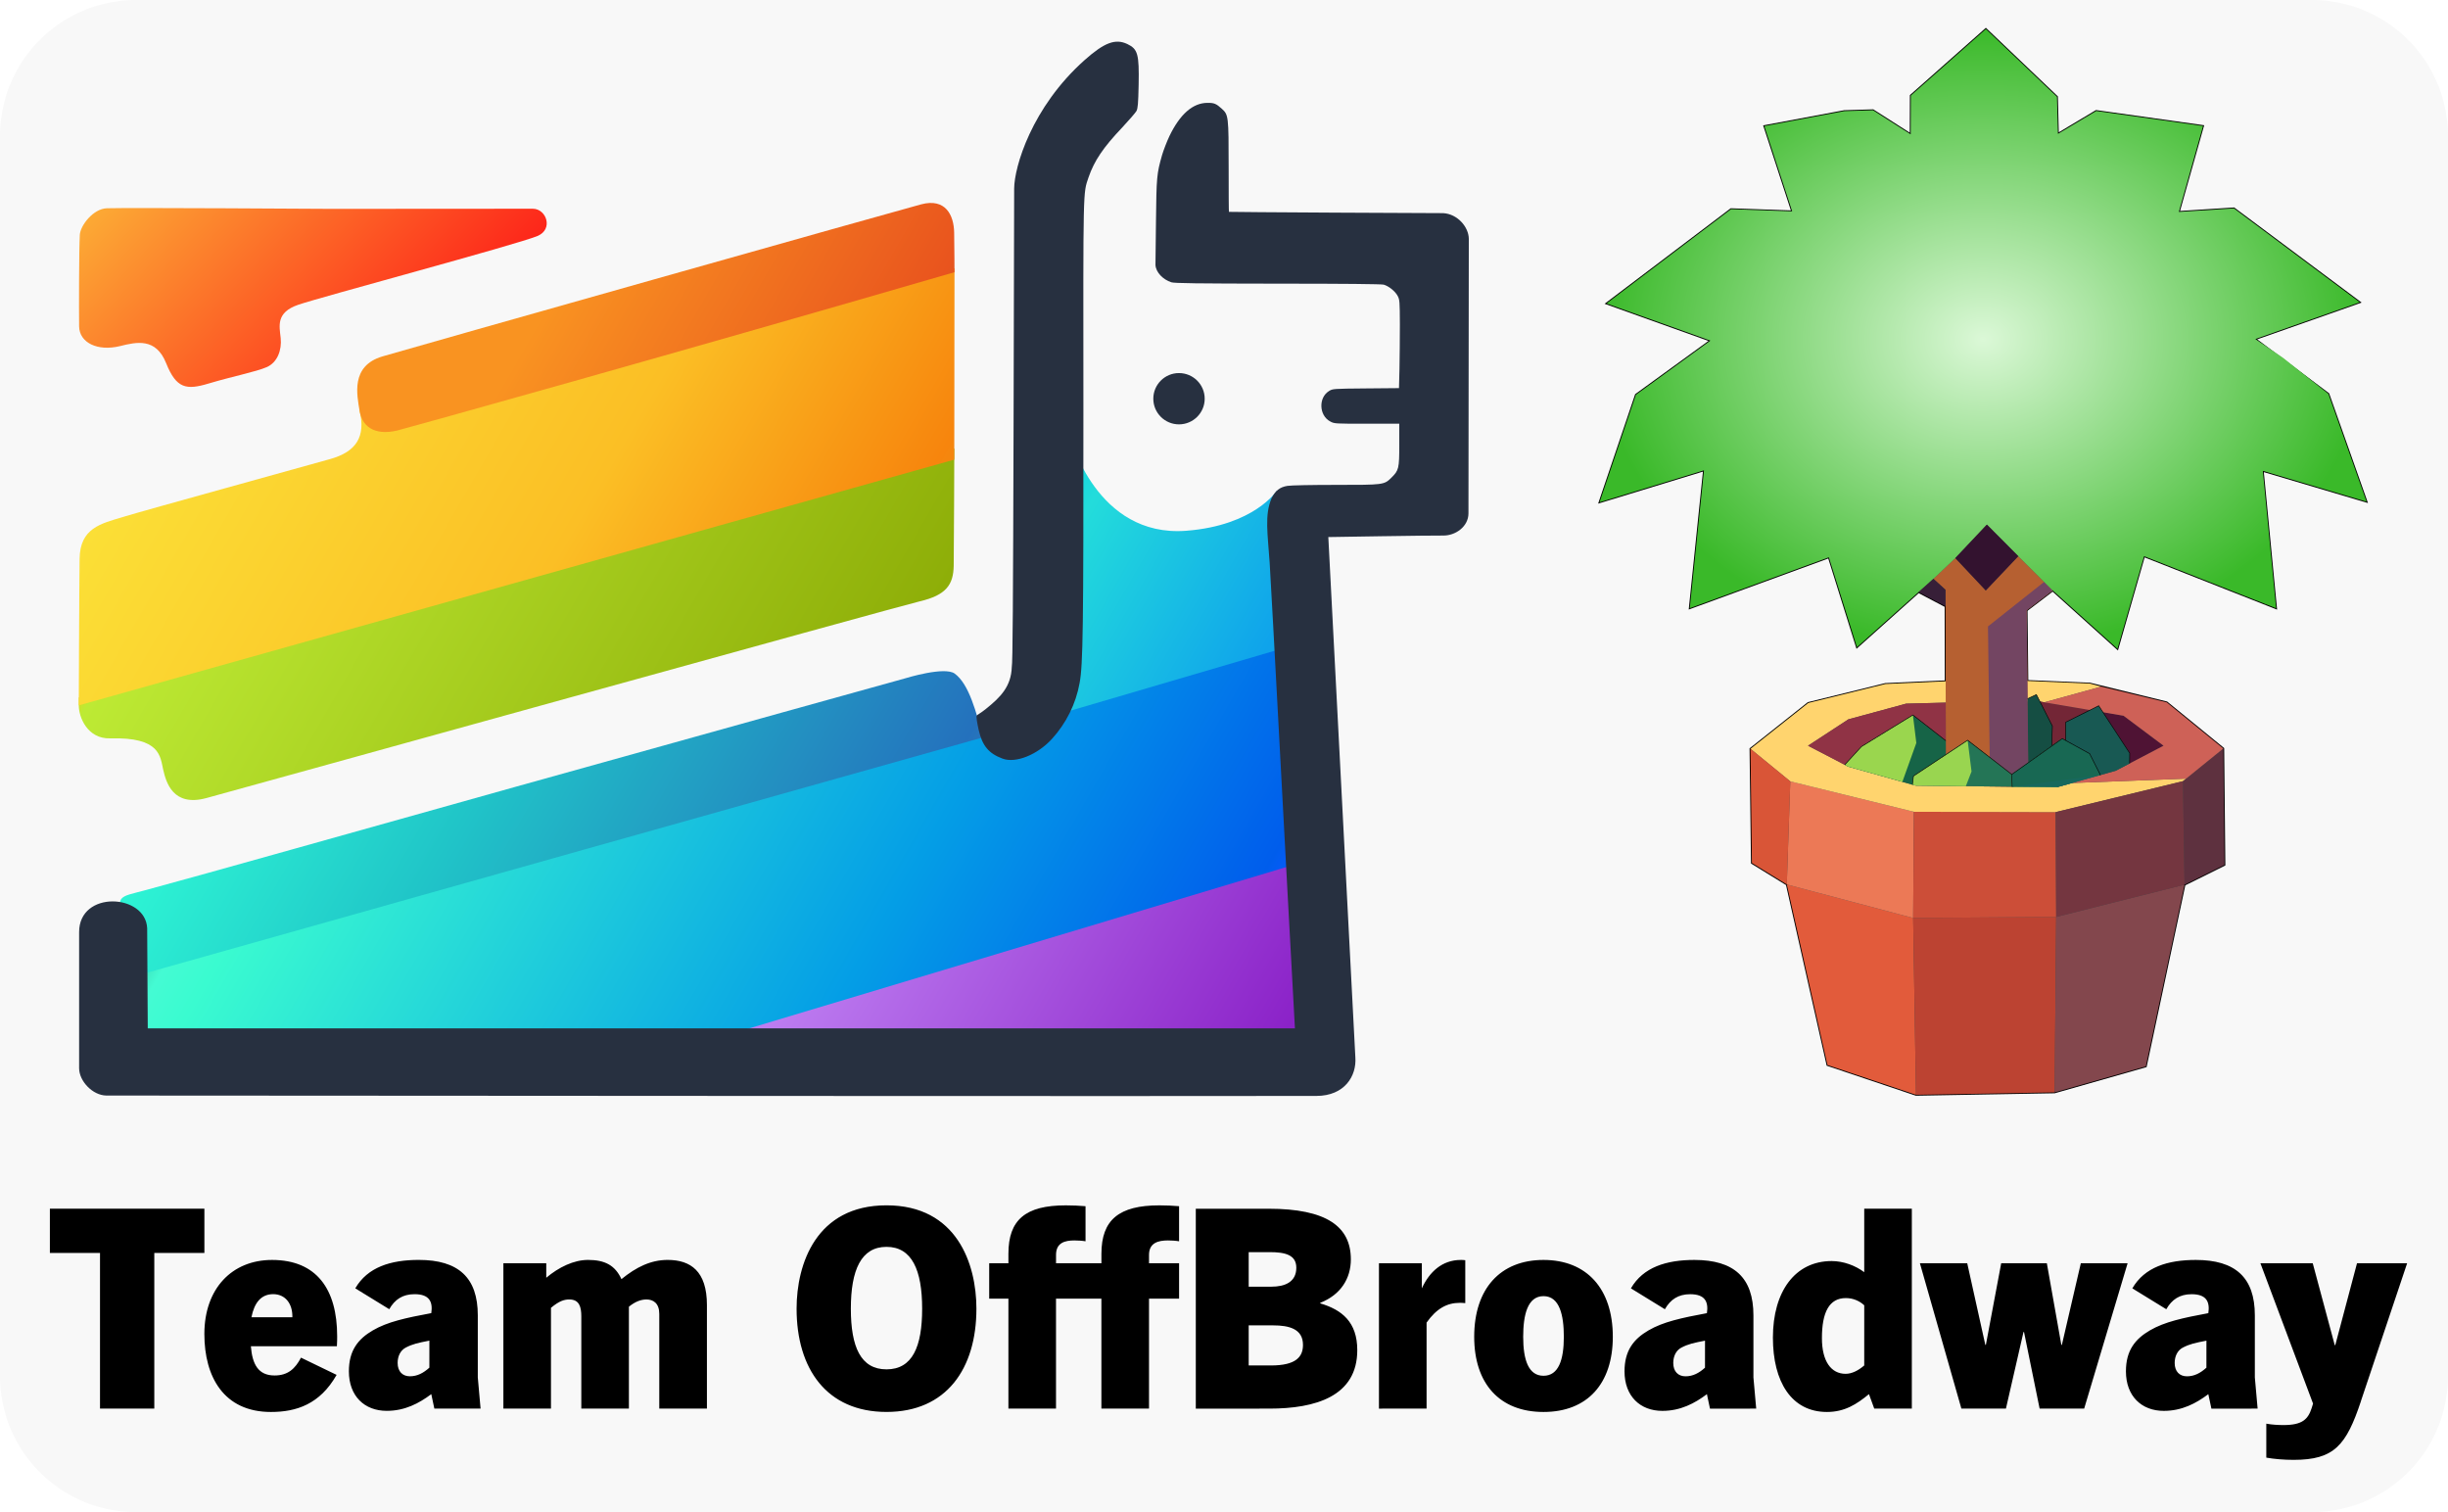 <?xml version="1.0" encoding="UTF-8" standalone="no"?>
<!-- Created with Inkscape (http://www.inkscape.org/) -->

<svg
   width="340"
   height="210"
   viewBox="0 0 89.959 55.563"
   version="1.1"
   id="svg1"
   xml:space="preserve"
   sodipodi:docname="../company_logo-2.html"
   inkscape:version="1.3.2 (091e20ef0f, 2023-11-25, custom)"
   inkscape:export-filename="../company_logo_hires.html"
   inkscape:export-xdpi="768"
   inkscape:export-ydpi="768"
   xmlns:inkscape="http://www.inkscape.org/namespaces/inkscape"
   xmlns:sodipodi="http://sodipodi.sourceforge.net/DTD/sodipodi-0.dtd"
   xmlns:xlink="http://www.w3.org/1999/xlink"
   xmlns="http://www.w3.org/2000/svg"
   xmlns:svg="http://www.w3.org/2000/svg"><sodipodi:namedview
     id="namedview1"
     pagecolor="#ffffff"
     bordercolor="#000000"
     borderopacity="0.25"
     inkscape:showpageshadow="2"
     inkscape:pageopacity="0.0"
     inkscape:pagecheckerboard="0"
     inkscape:deskcolor="#d1d1d1"
     inkscape:zoom="3.292276"
     inkscape:cx="168.88013"
     inkscape:cy="123.62268"
     inkscape:window-width="2256"
     inkscape:window-height="1446"
     inkscape:window-x="0"
     inkscape:window-y="30"
     inkscape:window-maximized="1"
     inkscape:current-layer="layer2"
     inkscape:export-bgcolor="#ffffff00" /><defs
     id="defs1"><inkscape:path-effect
       effect="fillet_chamfer"
       id="path-effect1"
       is_visible="true"
       lpeversion="1"
       nodesatellites_param="F,0,0,1,0,5,0,1 @ F,0,0,1,0,5,0,1 @ F,0,0,1,0,5,0,1 @ F,0,0,1,0,5,0,1"
       radius="0"
       unit="px"
       method="auto"
       mode="F"
       chamfer_steps="1"
       flexible="false"
       use_knot_distance="true"
       apply_no_radius="true"
       apply_with_radius="true"
       only_selected="false"
       hide_knots="false" /><linearGradient
       id="linearGradient70"><stop
         style="stop-color:#dbf8d7;stop-opacity:1;"
         offset="0"
         id="stop71" /><stop
         style="stop-color:#3ab929;stop-opacity:1;"
         offset="1"
         id="stop70" /></linearGradient><radialGradient
       xlink:href="#linearGradient70"
       id="radialGradient71"
       cx="107.614"
       cy="109.258"
       fx="107.614"
       fy="109.258"
       r="65.141"
       gradientTransform="matrix(1,0,0,0.809,8.467,28.317)"
       gradientUnits="userSpaceOnUse" /></defs><g
     inkscape:groupmode="layer"
     id="layer2"
     inkscape:label="BG"><path
       style="fill:#f8f8f8;fill-opacity:1;stroke:none;stroke-width:0.3"
       id="rect1"
       width="89.959"
       height="55.563"
       x="0"
       y="0"
       inkscape:path-effect="#path-effect1"
       sodipodi:type="rect"
       d="m 5,0 h 79.959 a 5,5 45 0 1 5,5 v 45.563 a 5,5 135 0 1 -5,5 H 5 a 5,5 45 0 1 -5,-5 V 5 A 5,5 135 0 1 5,0 Z" /></g><g
     id="layer1"
     style="display:inline"><g
       id="layer1-5"
       transform="matrix(0.217,0,0,0.217,47.684,-12.857)"><path
         style="display:inline;fill:#484848;fill-opacity:1;stroke:#020000;stroke-width:0.3;stroke-dasharray:none;stroke-opacity:1;paint-order:normal"
         d="m 89.728,239.591 -6.882,-30.573 -5.913,-3.636 -0.244,-19.339 9.783,-7.756 13.069,-3.216 10.207,-0.46 -0.025,-12.702 -4.562,-2.4 -10.438,9.337 -4.758,-15.221 -23.553,8.615 2.403,-23.345 -17.682,5.405 6.159,-18.21 12.61,-9.158 -17.595,-6.292 21.088,-15.971 10.351,0.363 -4.711,-14.434 13.539,-2.535 4.872,-0.148 6.373,4.074 0.022,-6.565 12.715,-11.263 12.045,11.479 0.161,6.269 6.476,-3.868 18.098,2.542 -4.101,14.55 9.33,-0.599 21.311,15.904 -17.682,6.223 12.367,9.283 6.461,18.257 -17.565,-5.212 2.246,23.259 -22.36,-8.812 -4.497,15.683 -10.972,-9.881 -4.415,3.364 0.132,11.954 10.583,0.444 13.013,3.18 9.576,7.814 0.197,19.709 -6.761,3.358 -6.552,30.759 -15.445,4.404 -23.478,0.414 z"
         id="path93"
         transform="translate(-1.0833333e-6)" /><path
         style="fill:#e25b3b;fill-opacity:1;stroke:none;stroke-width:0.248"
         d="m 104.244,214.691 0.48,29.946 -14.996,-5.046 -6.882,-30.573 z"
         id="path4" /><path
         style="fill:#bc4332;fill-opacity:1;stroke:none;stroke-width:0.248"
         d="m 128.202,244.222 0.26,-29.707 -24.218,0.175 0.48,29.946 z"
         id="path5" /><path
         style="fill:#83474d;fill-opacity:1;stroke:none;stroke-width:0.248"
         d="m 143.648,239.819 6.552,-30.759 -21.738,5.456 -0.26,29.707 z"
         id="path6" /><path
         style="fill:#ec7956;fill-opacity:1;stroke:none;stroke-width:0.248"
         d="m 104.244,214.691 0.124,-17.979 -20.934,-5.152 -0.589,17.458 z"
         id="path7" /><path
         style="fill:#cc4e38;fill-opacity:1;stroke:none;stroke-width:0.248"
         d="m 128.463,214.515 -0.09,-17.751 -24.004,-0.053 -0.124,17.979 z"
         id="path8" /><path
         style="fill:#ffd46e;fill-opacity:1;stroke:none;stroke-width:0.248;stroke-opacity:1"
         d="m 150.465,191.097 -0.533,0.432 -21.559,5.236 -24.004,-0.053 -20.934,-5.152 -6.745,-5.518 9.783,-7.756 13.069,-3.216 17.488,-0.79 17.145,0.719 1.934,0.513 -9.655,2.662 -0.56,-0.124 -9.167,-0.012 -13.684,0.364 -9.772,2.653 -6.834,4.468 6.815,3.544 11.413,3.21 23.933,0.278 2.556,-0.716 z"
         id="path25" /><path
         style="fill:#743640;fill-opacity:1;stroke:none;stroke-width:0.248"
         d="m 150.2,209.06 -0.269,-17.531 -21.559,5.236 0.09,17.751 z"
         id="path9" /><path
         style="fill:#b66031;fill-opacity:1;stroke:none;stroke-width:0.248"
         d="m 107.675,157.259 2.043,1.863 0.065,33.214 14.003,0.162 -0.326,-29.898 4.415,-3.364 -5.828,-5.808 -5.509,5.807 -5.157,-5.489 z"
         id="path12" /><path
         style="fill:#734562;fill-opacity:1;stroke:none;stroke-width:0.248;stroke-opacity:1"
         d="m 117.204,187.486 -0.29,-22.163 9.54,-7.563 1.421,1.477 -4.415,3.364 0.288,25.824 -2.807,1.957 z"
         id="path29" /><path
         style="fill:#d95537;fill-opacity:1;stroke:none;stroke-width:0.248"
         d="m 83.435,191.559 -6.745,-5.518 0.244,19.339 5.913,3.636 z"
         id="path10" /><path
         style="fill:#5e313f;fill-opacity:1;stroke:none;stroke-width:0.248"
         d="m 149.932,191.529 0.269,17.531 6.761,-3.358 -0.197,-19.709 z"
         id="path11" /><path
         style="fill:url(#radialGradient71);fill-opacity:1;stroke:none;stroke-width:0.248"
         d="M 107.675,157.259 94.724,168.844 89.966,153.623 l -23.553,8.615 2.403,-23.345 -17.682,5.405 6.159,-18.21 12.61,-9.158 -17.595,-6.292 v 0 L 73.396,94.668 83.748,95.031 79.037,80.598 v 0 l 13.539,-2.535 4.872,-0.148 6.373,4.074 0.022,-6.565 12.715,-11.263 12.045,11.479 0.161,6.269 6.476,-3.868 18.098,2.542 -4.101,14.55 9.33,-0.599 21.311,15.904 -17.682,6.223 4.656,3.161 7.712,6.122 6.461,18.257 -17.565,-5.212 2.246,23.259 -22.36,-8.812 -4.497,15.683 -10.972,-9.881 -5.828,-5.808 -5.32,-5.344 -5.346,5.663 z"
         id="path13" /><path
         style="fill:#33122f;fill-opacity:1;stroke:none;stroke-width:0.248"
         d="m 111.381,153.747 5.346,-5.663 5.32,5.344 -5.509,5.807 z"
         id="path14" /><path
         style="fill:#371f38;fill-opacity:1;stroke:none;stroke-width:0.248"
         d="m 107.675,157.259 -2.513,2.248 4.562,2.4 -0.005,-2.785 z"
         id="path15" /><path
         style="fill:#18685d;fill-opacity:1;stroke:none;stroke-width:0.248"
         d="m 121.006,192.466 -0.065,-2.085 8.547,-6.065 4.638,2.548 1.834,3.627 -7.362,2.064 z"
         id="path16" /><path
         style="fill:#247556;fill-opacity:1;stroke:none;stroke-width:0.248;stroke-opacity:1;paint-order:normal"
         d="m 121.006,192.466 -0.065,-2.085 -7.474,-5.789 -9.173,6.072 -0.179,1.458 0.55,0.155 5.119,0.059 z"
         id="path19" /><path
         style="fill:#166447;fill-opacity:1;stroke:none;stroke-width:0.248"
         d="m 92.656,188.757 2.829,-3.086 v 0 l 8.715,-5.349 5.569,4.352 0.005,2.42 -5.48,3.569 -0.179,1.458 -10.864,-3.055 z"
         id="path20" /><path
         style="fill:#903345;fill-opacity:1;stroke:none;stroke-width:0.248"
         d="m 86.436,185.522 6.22,3.235 2.829,-3.086 8.715,-5.349 5.569,4.352 -0.013,-6.446 -6.713,0.173 -9.772,2.653 z"
         id="path21" /><path
         style="fill:#4f1334;fill-opacity:1;stroke:none;stroke-width:0.248"
         d="m 140.894,188.536 5.758,-3.014 -6.785,-5.079 -3.499,-0.6 4.548,6.943 -0.022,1.749 v 0 0"
         id="path22" /><path
         style="fill:#732636;fill-opacity:1;stroke:none;stroke-width:0.248"
         d="m 130.091,184.647 v -3.115 l 4.13,-2.059 -8.5,-1.423 2.098,4.144 -0.114,3.386 1.782,-1.265 v 0 z"
         id="path23" /><path
         style="fill:#ce6157;fill-opacity:1;stroke:none;stroke-width:0.248;stroke-opacity:1"
         d="m 131.153,191.838 19.312,-0.74 6.3,-5.105 -9.576,-7.814 -11.079,-2.667 -9.655,2.662 13.414,2.27 6.785,5.079 -8.108,4.244 z"
         id="path24" /><path
         style="fill:#185953;fill-opacity:1;stroke:none;stroke-width:0.248"
         d="m 140.894,188.536 0.022,-1.749 h 4e-5 l -5.251,-8.033 -5.575,2.778 v 3.115 l 4.035,2.216 1.834,3.627 2.585,-0.725 z"
         id="path17" /><path
         style="fill:none;fill-opacity:1;stroke:#020000;stroke-width:0.1;stroke-dasharray:none;stroke-opacity:1"
         d="m 140.894,188.536 0.022,-1.749 v 0 l -5.251,-8.033 -5.575,2.778 v 3.115"
         id="path17-2" /><path
         style="fill:#154e43;fill-opacity:1;stroke:none;stroke-width:0.248"
         d="m 123.748,188.424 3.957,-2.843 0.114,-3.386 -2.705,-5.332 -1.491,0.687 z"
         id="path18" /><path
         style="fill:none;fill-opacity:1;stroke:#020000;stroke-width:0.1;stroke-dasharray:none;stroke-opacity:1"
         d="m 127.705,185.581 0.114,-3.386 -2.705,-5.332 -1.491,0.687"
         id="path18-9" /><path
         style="fill:#9ad64e;fill-opacity:1;stroke:none;stroke-width:0.248"
         d="m 95.484,185.671 8.715,-5.349 0.581,4.729 -2.366,6.592 -9.164,-2.577 -0.595,-0.309 z"
         id="path26" /><path
         style="fill:#99d550;fill-opacity:1;stroke:none;stroke-width:0.248;stroke-opacity:1"
         d="m 113.467,184.592 0.662,5.295 -0.966,2.488 -8.499,-0.099 -0.55,-0.155 0.179,-1.458 z"
         id="path27" /><path
         style="fill:#99d550;fill-opacity:1;stroke:none;stroke-width:0.248"
         d="m 120.941,190.381 0.065,2.085 7.591,0.088 1.125,-3.555 -0.234,-4.683 z"
         id="path28" /><path
         style="fill:#18685d;fill-opacity:1;stroke:none;stroke-width:0.248"
         d="m 121.006,192.466 -0.065,-2.085 8.547,-6.065 4.638,2.548 1.834,3.627 -7.362,2.064 z"
         id="path16-3" /><path
         style="fill:#186853;fill-opacity:1;stroke:#020000;stroke-width:0.1;stroke-dasharray:none;stroke-opacity:1"
         d="m 121.006,192.466 -0.065,-2.085 8.547,-6.065 4.638,2.548 1.834,3.627"
         id="path16-3-7" /><path
         style="fill:none;fill-opacity:1;stroke:#020000;stroke-width:0.1;stroke-dasharray:none;stroke-opacity:1"
         d="m 92.656,188.757 2.829,-3.086 v 0 l 8.715,-5.349 5.569,4.352"
         id="path20-2" /><path
         style="display:inline;fill:none;fill-opacity:1;stroke:#020000;stroke-width:0.1;stroke-dasharray:none;stroke-opacity:1;paint-order:normal"
         d="m 120.941,190.381 -7.474,-5.789 -9.173,6.072 -0.179,1.458"
         id="path19-6" /></g><path
       style="font-weight:800;font-size:10.231px;font-family:'Trade Gothic Next LT Pro';-inkscape-font-specification:'Trade Gothic Next LT Pro, Ultra-Bold';stroke-width:0.265"
       d="M 5.67,51.759 V 46.04 H 7.511 V 44.413 H 1.833 v 1.627 h 1.842 v 5.719 z m 6.701,-1.238 -1.31,-0.634 c -0.215,0.409 -0.481,0.655 -0.972,0.655 -0.604,0 -0.818,-0.419 -0.87,-1.074 h 3.161 c 0.01,-0.164 0.01,-0.276 0.01,-0.368 0,-1.729 -0.757,-2.803 -2.394,-2.803 -1.473,0 -2.486,1.054 -2.486,2.721 0,1.576 0.716,2.865 2.445,2.865 0.941,0 1.801,-0.286 2.414,-1.361 z m -2.333,-2.967 c 0.43,0 0.716,0.327 0.706,0.849 H 9.24 c 0.102,-0.522 0.348,-0.849 0.798,-0.849 z m 7.622,4.205 -0.102,-1.146 v -2.281 c 0,-1.391 -0.716,-2.036 -2.169,-2.036 -1.033,0 -1.882,0.266 -2.333,1.044 l 1.248,0.767 c 0.205,-0.358 0.491,-0.552 0.931,-0.552 0.552,0 0.675,0.286 0.614,0.696 -0.931,0.174 -1.606,0.317 -2.148,0.634 -0.542,0.317 -0.88,0.737 -0.88,1.504 0,0.911 0.573,1.453 1.391,1.453 0.665,0 1.187,-0.276 1.637,-0.614 l 0.113,0.532 z m -1.882,-1.504 c -0.215,0.194 -0.44,0.317 -0.716,0.317 -0.266,0 -0.45,-0.174 -0.45,-0.491 0,-0.246 0.102,-0.46 0.297,-0.563 0.256,-0.133 0.45,-0.174 0.87,-0.256 z m 10.2,1.504 v -3.806 c 0,-1.248 -0.604,-1.657 -1.443,-1.657 -0.624,0 -1.156,0.266 -1.698,0.706 -0.235,-0.512 -0.614,-0.706 -1.228,-0.706 -0.522,0 -1.074,0.266 -1.535,0.655 v -0.532 h -1.576 v 5.34 h 1.749 v -3.703 c 0.307,-0.256 0.491,-0.307 0.675,-0.307 0.368,0 0.44,0.276 0.44,0.624 v 3.386 h 1.749 v -3.744 c 0.225,-0.184 0.44,-0.266 0.645,-0.266 0.256,0 0.471,0.143 0.471,0.532 v 3.478 z m 6.599,0.123 c 2.2,0 3.304,-1.586 3.304,-3.796 0,-1.637 -0.716,-3.796 -3.304,-3.796 -2.588,0 -3.304,2.159 -3.304,3.796 0,2.21 1.105,3.796 3.304,3.796 z m 0,-1.565 c -0.951,0 -1.31,-0.829 -1.31,-2.23 0,-1.422 0.379,-2.271 1.31,-2.271 0.931,0 1.31,0.849 1.31,2.271 0,1.402 -0.358,2.23 -1.31,2.23 z m 9.647,1.443 v -4.041 h 1.105 V 46.419 H 42.224 V 46.112 c 0,-0.45 0.348,-0.532 0.696,-0.532 0.102,0 0.297,0.01 0.409,0.031 v -1.289 c -0.235,-0.02 -0.481,-0.031 -0.726,-0.031 -1.483,0 -2.128,0.532 -2.128,1.78 v 0.348 h -1.668 v -0.307 c 0,-0.45 0.327,-0.532 0.675,-0.532 0.102,0 0.297,0.01 0.409,0.031 v -1.289 c -0.235,-0.02 -0.481,-0.031 -0.726,-0.031 -1.483,0 -2.108,0.532 -2.108,1.78 v 0.348 h -0.706 v 1.299 h 0.706 v 4.041 h 1.749 v -4.041 h 1.668 v 4.041 z m 4.42,0 c 1.698,0 3.233,-0.45 3.233,-2.148 0,-1.033 -0.563,-1.483 -1.361,-1.719 v -0.02 c 0.757,-0.297 1.125,-0.9 1.125,-1.596 0,-1.207 -0.89,-1.862 -3.028,-1.862 h -2.67 v 7.346 z m -0.757,-4.481 v -1.269 h 0.778 c 0.563,0 0.972,0.102 0.972,0.573 0,0.532 -0.43,0.696 -0.911,0.696 z m 0,2.895 v -1.473 h 0.9 c 0.573,0 1.095,0.123 1.095,0.716 0,0.44 -0.256,0.757 -1.177,0.757 z m 6.537,1.586 v -3.161 c 0.368,-0.522 0.757,-0.726 1.217,-0.726 0.051,0 0.113,0 0.205,0.01 v -1.576 c -0.072,-0.01 -0.102,-0.01 -0.164,-0.01 -0.685,0 -1.156,0.44 -1.432,1.044 v -0.921 h -1.576 v 5.34 z m 4.297,0.123 c 1.616,0 2.547,-1.044 2.547,-2.762 0,-1.77 -0.962,-2.824 -2.547,-2.824 -1.586,0 -2.547,1.054 -2.547,2.824 0,1.719 0.931,2.762 2.547,2.762 z m 0,-1.33 c -0.552,0 -0.747,-0.583 -0.747,-1.432 0,-0.788 0.153,-1.494 0.747,-1.494 0.593,0 0.747,0.706 0.747,1.494 0,0.849 -0.194,1.432 -0.747,1.432 z m 7.816,1.207 -0.102,-1.146 v -2.281 c 0,-1.391 -0.716,-2.036 -2.169,-2.036 -1.033,0 -1.882,0.266 -2.333,1.044 l 1.248,0.767 c 0.205,-0.358 0.491,-0.552 0.931,-0.552 0.552,0 0.675,0.286 0.614,0.696 -0.931,0.174 -1.606,0.317 -2.148,0.634 -0.542,0.317 -0.88,0.737 -0.88,1.504 0,0.911 0.573,1.453 1.391,1.453 0.665,0 1.187,-0.276 1.637,-0.614 l 0.113,0.532 z m -1.882,-1.504 c -0.215,0.194 -0.44,0.317 -0.716,0.317 -0.266,0 -0.45,-0.174 -0.45,-0.491 0,-0.246 0.102,-0.46 0.297,-0.563 0.256,-0.133 0.45,-0.174 0.87,-0.256 z m 7.601,1.504 v -7.346 h -1.749 v 2.333 c -0.327,-0.246 -0.767,-0.409 -1.197,-0.409 -1.35,0 -2.159,1.125 -2.159,2.813 0,1.627 0.685,2.732 1.985,2.732 0.655,0 1.095,-0.286 1.545,-0.655 l 0.194,0.532 z m -1.749,-1.586 c -0.215,0.184 -0.45,0.307 -0.685,0.307 -0.532,0 -0.87,-0.46 -0.87,-1.31 0,-0.951 0.266,-1.473 0.88,-1.473 0.276,0 0.512,0.113 0.675,0.266 z m 8.082,1.586 1.596,-5.34 h -1.719 l -0.696,2.998 h -0.02 l -0.532,-2.998 h -1.678 l -0.563,2.998 h -0.02 L 72.292,46.419 h -1.739 l 1.524,5.34 h 1.637 l 0.645,-2.813 h 0.02 l 0.573,2.813 z m 6.374,0 -0.102,-1.146 v -2.281 c 0,-1.391 -0.716,-2.036 -2.169,-2.036 -1.033,0 -1.882,0.266 -2.333,1.044 l 1.248,0.767 c 0.205,-0.358 0.491,-0.552 0.931,-0.552 0.552,0 0.675,0.286 0.614,0.696 -0.931,0.174 -1.606,0.317 -2.148,0.634 -0.542,0.317 -0.88,0.737 -0.88,1.504 0,0.911 0.573,1.453 1.391,1.453 0.665,0 1.187,-0.276 1.637,-0.614 l 0.113,0.532 z m -1.882,-1.504 c -0.215,0.194 -0.44,0.317 -0.716,0.317 -0.266,0 -0.45,-0.174 -0.45,-0.491 0,-0.246 0.102,-0.46 0.297,-0.563 0.256,-0.133 0.45,-0.174 0.87,-0.256 z m 5.678,1.228 1.698,-5.064 h -1.842 l -0.798,3.008 h -0.02 l -0.808,-3.008 h -1.923 l 1.934,5.156 -0.051,0.164 c -0.133,0.409 -0.338,0.624 -1.033,0.624 -0.174,0 -0.419,-0.01 -0.634,-0.051 v 1.248 c 0.286,0.051 0.645,0.082 1.003,0.082 1.494,0 1.934,-0.532 2.476,-2.159 z"
       id="text1"
       aria-label="Team OffBroadway" /><g
       id="g1"
       transform="matrix(0.508,0,0,0.508,-36.259,-48.388)"><g
         transform="matrix(0.755,0,0,0.755,127.349,136.399)"
         id="uJyeAeSkNK7xrt8Nghq-A">
<g
   id="g32">
		<g
   transform="matrix(0.189,0,0,0.189,20.521,36.94)"
   id="-dq7Hbq6sbZedgVpKWtdj">
<linearGradient
   id="SVGID_0"
   gradientUnits="userSpaceOnUse"
   x1="561"
   y1="633"
   x2="760"
   y2="748">
<stop
   offset="0%"
   style="stop-color:rgb(189,125,241);stop-opacity: 1"
   id="stop2" />
<stop
   offset="100%"
   style="stop-color:rgb(139,34,200);stop-opacity: 1"
   id="stop3" />
</linearGradient>
<path
   style="opacity:1;fill:url(#SVGID_0);fill-rule:nonzero;stroke:none;stroke-width:1;stroke-linecap:butt;stroke-linejoin:miter;stroke-miterlimit:4;stroke-dasharray:none;stroke-dashoffset:0"
   transform="translate(-623.499,-683.551)"
   d="m 448.303,734.465 350.392,2.35 -2.872,-106.527 z"
   stroke-linecap="round"
   id="path3" />
</g>
		<g
   transform="matrix(0.189,0,0,0.189,-6.023,26.826)"
   id="M_qTvXLoSjxTTF2JJrIbl">
<linearGradient
   id="SVGID_1"
   gradientUnits="userSpaceOnUse"
   x1="228"
   y1="474"
   x2="707.5"
   y2="750.5">
<stop
   offset="0%"
   style="stop-color:rgb(0,0,0);stop-opacity: 1"
   id="stop4" />
<stop
   offset="16%"
   style="stop-color:rgb(68,251,211);stop-opacity: 1"
   id="stop5" />
<stop
   offset="20%"
   style="stop-color:rgb(58,251,208);stop-opacity: 1"
   id="stop6" />
<stop
   offset="71%"
   style="stop-color:rgb(4,158,230);stop-opacity: 1"
   id="stop7" />
<stop
   offset="99%"
   style="stop-color:rgb(0,93,236);stop-opacity: 1"
   id="stop8" />
<stop
   offset="100%"
   style="stop-color:rgb(4,92,244);stop-opacity: 1"
   id="stop9" />
</linearGradient>
<path
   style="opacity:1;fill:url(#SVGID_1);fill-rule:nonzero;stroke:none;stroke-width:1;stroke-linecap:butt;stroke-linejoin:miter;stroke-miterlimit:4;stroke-dasharray:none;stroke-dashoffset:0"
   transform="translate(-483.027,-630.026)"
   d="m 436.815,740.731 -251.697,-0.522 -1.047,-49.036 596.609,-171.851 1.305,117.755 z"
   stroke-linecap="round"
   id="path9-4" />
</g>
		<g
   transform="matrix(0.189,0,0,0.189,38.29,0.801)"
   id="Q_60CgeFiOC95YoQdNcRO">
<linearGradient
   id="SVGID_2"
   gradientUnits="userSpaceOnUse"
   x1="659.5"
   y1="465.5"
   x2="766"
   y2="527">
<stop
   offset="0%"
   style="stop-color:rgb(28,218,220);stop-opacity: 1"
   id="stop10" />
<stop
   offset="7%"
   style="stop-color:rgb(35,220,219);stop-opacity: 1"
   id="stop11" />
<stop
   offset="100%"
   style="stop-color:rgb(15,163,235);stop-opacity: 1"
   id="stop12" />
</linearGradient>
<path
   style="opacity:1;fill:url(#SVGID_2);fill-rule:nonzero;stroke:none;stroke-width:1;stroke-linecap:butt;stroke-linejoin:miter;stroke-miterlimit:4;stroke-dasharray:none;stroke-dashoffset:0"
   transform="translate(-717.531,-492.298)"
   d="m 654.308,563.185 126.446,-37.103 -10.732,-77.703 c 0,0 -11.428,17.732 -46.021,20.371 -45.563,3.476 -58.726,-47.34 -58.726,-47.34 z"
   stroke-linecap="round"
   id="path12-6" />
</g>
		<g
   transform="matrix(0.189,0,0,0.189,-21.368,24.582)"
   id="LXHPT4jf8o4aM6A_DebDM">
<linearGradient
   id="SVGID_3"
   gradientUnits="userSpaceOnUse"
   x1="253.5"
   y1="537.5"
   x2="542"
   y2="704">
<stop
   offset="0%"
   style="stop-color:rgb(45,244,212);stop-opacity: 1"
   id="stop13" />
<stop
   offset="38%"
   style="stop-color:rgb(32,197,200);stop-opacity: 1"
   id="stop14" />
<stop
   offset="99%"
   style="stop-color:rgb(36,113,189);stop-opacity: 1"
   id="stop15" />
<stop
   offset="100%"
   style="stop-color:rgb(38,115,188);stop-opacity: 1"
   id="stop16" />
</linearGradient>
<path
   style="opacity:1;fill:url(#SVGID_3);fill-rule:nonzero;stroke:none;stroke-width:1;stroke-linecap:butt;stroke-linejoin:miter;stroke-miterlimit:4;stroke-dasharray:none;stroke-dashoffset:0"
   transform="translate(-401.82,-618.148)"
   d="m 418.15,630.55 -233.555,65.795 c 0,0 -4.123,-36.821 -0.395,-41.045 1.703,-1.93 4.759,-2.353 12.432,-4.419 29.97,-8.073 108.657,-30.343 187.362,-52.324 C 483.062,570.888 581.8,543.5 581.8,543.5 c 0,0 19.637,-6.074 24.787,-2.331 7.334,5.329 10.964,19.757 14.413,32.331 z"
   stroke-linecap="round"
   id="path16-2" />
</g>
		<g
   transform="matrix(0.189,0,0,0.189,-24.645,5.307)"
   id="8g7Kwc8N4chEKLaZ9JkwH">
<linearGradient
   id="SVGID_4"
   gradientUnits="userSpaceOnUse"
   x1="180.5"
   y1="401.5"
   x2="537.5"
   y2="608">
<stop
   offset="0%"
   style="stop-color:rgb(0,0,0);stop-opacity: 1"
   id="stop17" />
<stop
   offset="15%"
   style="stop-color:rgb(206,225,40);stop-opacity: 1"
   id="stop18" />
<stop
   offset="16%"
   style="stop-color:rgb(189,234,52);stop-opacity: 1"
   id="stop19" />
<stop
   offset="100%"
   style="stop-color:rgb(142,174,8);stop-opacity: 1"
   id="stop20" />
</linearGradient>
<path
   style="opacity:1;fill:url(#SVGID_4);fill-rule:nonzero;stroke:none;stroke-width:1;stroke-linecap:butt;stroke-linejoin:miter;stroke-miterlimit:4;stroke-dasharray:none;stroke-dashoffset:0"
   transform="translate(-384.475,-516.145)"
   d="m 227.25,604.25 c -17.067,4.627 -20.442,-8.13 -21.89,-14.334 C 203.799,583.229 204.084,573.255 178.5,574 c -11.495,0.335 -15.965,-10.635 -15.95,-16.75 0.015,-6.115 0.015,-3.992 0.015,-3.992 L 606.4,427.05 c 0,0 -0.157,49.632 -0.309,59.365 -0.151,9.733 -3.824,14.986 -17.258,18.135 C 577.089,507.304 248.937,598.37 227.25,604.25 Z"
   stroke-linecap="round"
   id="path20-6" />
</g>
		<g
   transform="matrix(0.189,0,0,0.189,-24.636,-7.858)"
   id="vDmlCaOYbR3gHAYIEYNYt">
<linearGradient
   id="SVGID_5"
   gradientUnits="userSpaceOnUse"
   x1="228"
   y1="366"
   x2="537.5"
   y2="545">
<stop
   offset="0%"
   style="stop-color:rgb(251,223,54);stop-opacity: 1"
   id="stop21" />
<stop
   offset="59%"
   style="stop-color:rgb(251,191,37);stop-opacity: 1"
   id="stop22" />
<stop
   offset="99%"
   style="stop-color:rgb(247,133,13);stop-opacity: 1"
   id="stop23" />
<stop
   offset="100%"
   style="stop-color:rgb(245,134,14);stop-opacity: 1"
   id="stop24" />
</linearGradient>
<path
   style="opacity:1;fill:url(#SVGID_5);fill-rule:nonzero;stroke:none;stroke-width:1;stroke-linecap:butt;stroke-linejoin:miter;stroke-miterlimit:4;stroke-dasharray:none;stroke-dashoffset:0"
   transform="translate(-384.525,-446.475)"
   d="m 162.967,482.978 c -0.206,15.668 -0.417,74.272 -0.417,74.272 L 606.381,432.687 606.5,335.7 c 0,0 -302.141,69.924 -301.598,72.146 3.248,13.304 -1.796,20.827 -14.766,24.507 -12.97,3.68 -94.242,26.049 -105.302,29.428 -11.06,3.379 -21.661,5.528 -21.867,21.197 z"
   stroke-linecap="round"
   id="path24-7" />
</g>
		<g
   transform="matrix(0.189,0,0,0.189,-11.298,-24.083)"
   id="cNlqAjmv6Ah5LNlNIk9bb">
<linearGradient
   id="SVGID_6"
   gradientUnits="userSpaceOnUse"
   x1="420.5"
   y1="318.5"
   x2="566.5"
   y2="402.5">
<stop
   offset="0%"
   style="stop-color:rgb(249,147,33);stop-opacity: 1"
   id="stop25" />
<stop
   offset="99%"
   style="stop-color:rgb(233,84,30);stop-opacity: 1"
   id="stop26" />
<stop
   offset="100%"
   style="stop-color:rgb(229,85,30);stop-opacity: 1"
   id="stop27" />
</linearGradient>
<path
   style="opacity:1;fill:url(#SVGID_6);fill-rule:nonzero;stroke:none;stroke-width:1;stroke-linecap:butt;stroke-linejoin:miter;stroke-miterlimit:4;stroke-dasharray:none;stroke-dashoffset:0"
   transform="translate(-455.11,-360.612)"
   d="M 323.85,417.95 C 312,420.625 306.103,415.493 304.902,407.846 303.7,400.2 300.123,385.193 316.5,380.35 c 16.377,-4.843 260.8,-73.85 273.15,-77.1 12.35,-3.25 16.518,5.505 16.684,14.252 0.166,8.748 0.163,20.159 0.163,20.159 C 459.269,380.445 326.887,417.264 323.85,417.95 Z"
   stroke-linecap="round"
   id="path27-5" />
</g>
		<g
   transform="matrix(0.189,0,0,0.189,-44.159,-25.999)"
   id="c0Z4tPm45SiSvqJuGxwjC">
<linearGradient
   id="SVGID_7"
   gradientUnits="userSpaceOnUse"
   x1="208.5"
   y1="253"
   x2="353.5"
   y2="392">
<stop
   offset="0%"
   style="stop-color:rgb(252,177,54);stop-opacity: 1"
   id="stop28" />
<stop
   offset="100%"
   style="stop-color:rgb(253,23,23);stop-opacity: 1"
   id="stop29" />
</linearGradient>
<path
   style="opacity:1;fill:url(#SVGID_7);fill-rule:nonzero;stroke:none;stroke-width:1;stroke-linecap:butt;stroke-linejoin:miter;stroke-miterlimit:4;stroke-dasharray:none;stroke-dashoffset:0"
   transform="translate(-281.206,-350.475)"
   d="m 290.15,305.55 c 0,0 -102.844,-0.656 -113.4,-0.3 -6.907,0.233 -13.442,8.741 -13.7,13.5 -0.427,7.882 -0.444,38.082 -0.35,46.35 0.094,8.268 9.317,12.844 20.8,10 8.291,-2.054 18.09,-4.336 23.3,8.65 5.21,12.986 10.25,13.75 21.7,10.3 11.45,-3.45 23.98,-5.93 29.333,-8.28 5.352,-2.35 7.702,-8.616 7.05,-14.752 -0.653,-6.136 -2.48,-12.924 8.877,-16.841 11.358,-3.916 110.567,-30.435 121.279,-34.856 8.225,-3.394 4.569,-13.838 -2.35,-13.838 z"
   stroke-linecap="round"
   id="path29-6" />
</g>
		<g
   transform="matrix(0.189,0,0,0.189,0.019,2.932)"
   id="JXP3t7jGyFLUc9W4mwBhv">
<path
   style="opacity:1;fill:#273040;fill-rule:nonzero;stroke:none;stroke-width:1;stroke-linecap:butt;stroke-linejoin:miter;stroke-miterlimit:4;stroke-dasharray:none;stroke-dashoffset:0"
   transform="translate(-515,-503.579)"
   d="M 790,755.247 C 711.414,755.434 374.779,755.162 176.5,755.05 c -6.959,-0.129 -13.702,-7.324 -13.75,-13.8 v -34.5 c 0,0 0.002,-34.007 0,-34.5 -0.067,-21.392 33.743,-19.576 34.5,-2 l 0.15,25.4 0.15,25.35 H 488.3 779.1 c -4.516,-81.702 -11.838,-221.323 -12.8,-235.95 -0.962,-14.627 -2.718,-24.314 1,-32.85 1.9,-3.8 4.2,-5.6 8,-6.2 1.6,-0.3 12.65,-0.5 24.5,-0.5 24.3,0 24.5,0 28.2,-3.65 3.75,-3.7 4,-4.6 4,-16.7 V 414.5 h -16.4 c -16.2,0 -16.5,0 -18.6,-1.15 -5.7,-3 -6.05,-12.05 -0.65,-15.4 1.9,-1.2 2.05,-1.2 18.7,-1.35 l 16.8,-0.15 0.25,-9.85 c 0.1,-5.4 0.2,-15.45 0.2,-22.35 -0.05,-11.65 -0.1,-12.65 -1.1,-14.5 -1.25,-2.4 -4.5,-5 -7.1,-5.75 -1.2,-0.3 -19.65,-0.5 -53.85,-0.5 -41,-0.05 -52.4,-0.2 -53.8,-0.7 -4.242,-1.371 -7.831,-5.044 -8.05,-8.75 l 0.25,-21.65 c 0.25,-23.1 0.4,-24.6 3.1,-34.1 0.75,-2.5 2.4,-6.8 3.7,-9.55 5.35,-11.15 11.85,-16.85 19.25,-16.9 3.4,-0.05 4.5,0.4 7.35,3 3.35,3.05 3.45,3.7 3.45,29.5 0,12.45 0.05,22.7 0.15,22.75 0.05,0.05 24.5,0.25 54.35,0.4 l 54.25,0.25 c 7.304,0.397 12.929,7.053 13,13 0,0 -0.177,132.328 -0.177,139.153 0,6.826 -6.677,11.38 -12.845,11.28 -6.168,-0.101 -58.199,0.768 -58.199,0.768 l 13.703,263.668 c 0.719,9.563 -5.464,19.593 -19.733,19.627 z"
   stroke-linecap="round"
   id="path30" />
</g>
		<g
   transform="matrix(0.189,0,0,0.189,27.198,-16.098)"
   id="x0Weeh-A2kfQ1s08JBQfY">
<path
   style="opacity:1;fill:#273040;fill-rule:nonzero;stroke:none;stroke-width:1;stroke-linecap:butt;stroke-linejoin:miter;stroke-miterlimit:4;stroke-dasharray:none;stroke-dashoffset:0"
   transform="translate(-658.835,-402.871)"
   d="m 630.95,584.25 c -7.05,-2.6 -10.3,-6.5 -12.15,-14.6 -0.725,-3.225 -1.387,-6.953 -0.946,-7.338 C 618.295,561.928 619.9,561.1 622.4,559.1 c 7.45,-5.95 12.881,-11.4 13.2,-21.35 0.45,-1.85 0.65,-32.65 0.9,-122.5 l 0.3,-120 c 0.059,-10.867 8.819,-41.155 35.7,-65.1 10,-8.9 15.6,-11 21.65,-8.15 5.35,2.55 6.05,5.1 5.75,20.7 -0.2,9.65 -0.4,11.85 -1.1,13.25 -0.5,0.9 -3.8,4.7 -7.3,8.45 -9.55,10.05 -14.1,16.8 -17,25.2 -2.8,8.35 -2.7,3.45 -2.6,117.9 0.05,111.05 -0.2,128.9 -1.9,138.3 -1.9,10.7 -6.85,20.6 -14.15,28.55 -7.35,8 -18.3,12.35 -24.9,9.9 z"
   stroke-linecap="round"
   id="path31" />
</g>
		<g
   transform="matrix(0.189,0,0,0.189,38.827,-16.3)"
   id="kDkj_ME9CdyJvurlf0pD3">
<path
   style="opacity:1;fill:#273040;fill-rule:nonzero;stroke:none;stroke-width:1;stroke-linecap:butt;stroke-linejoin:miter;stroke-miterlimit:4;stroke-dasharray:none;stroke-dashoffset:0"
   transform="translate(-720.375,-401.8)"
   d="m 733.4,401.8 c 0,7.2 -5.85,13 -13.05,13 -7.15,0 -13,-5.8 -13,-13 0,-7.2 5.85,-13 13,-13 7.2,0 13.05,5.8 13.05,13 z m -19.2,11.55"
   stroke-linecap="round"
   id="path32" />
</g>
</g>
</g></g></g></svg>
